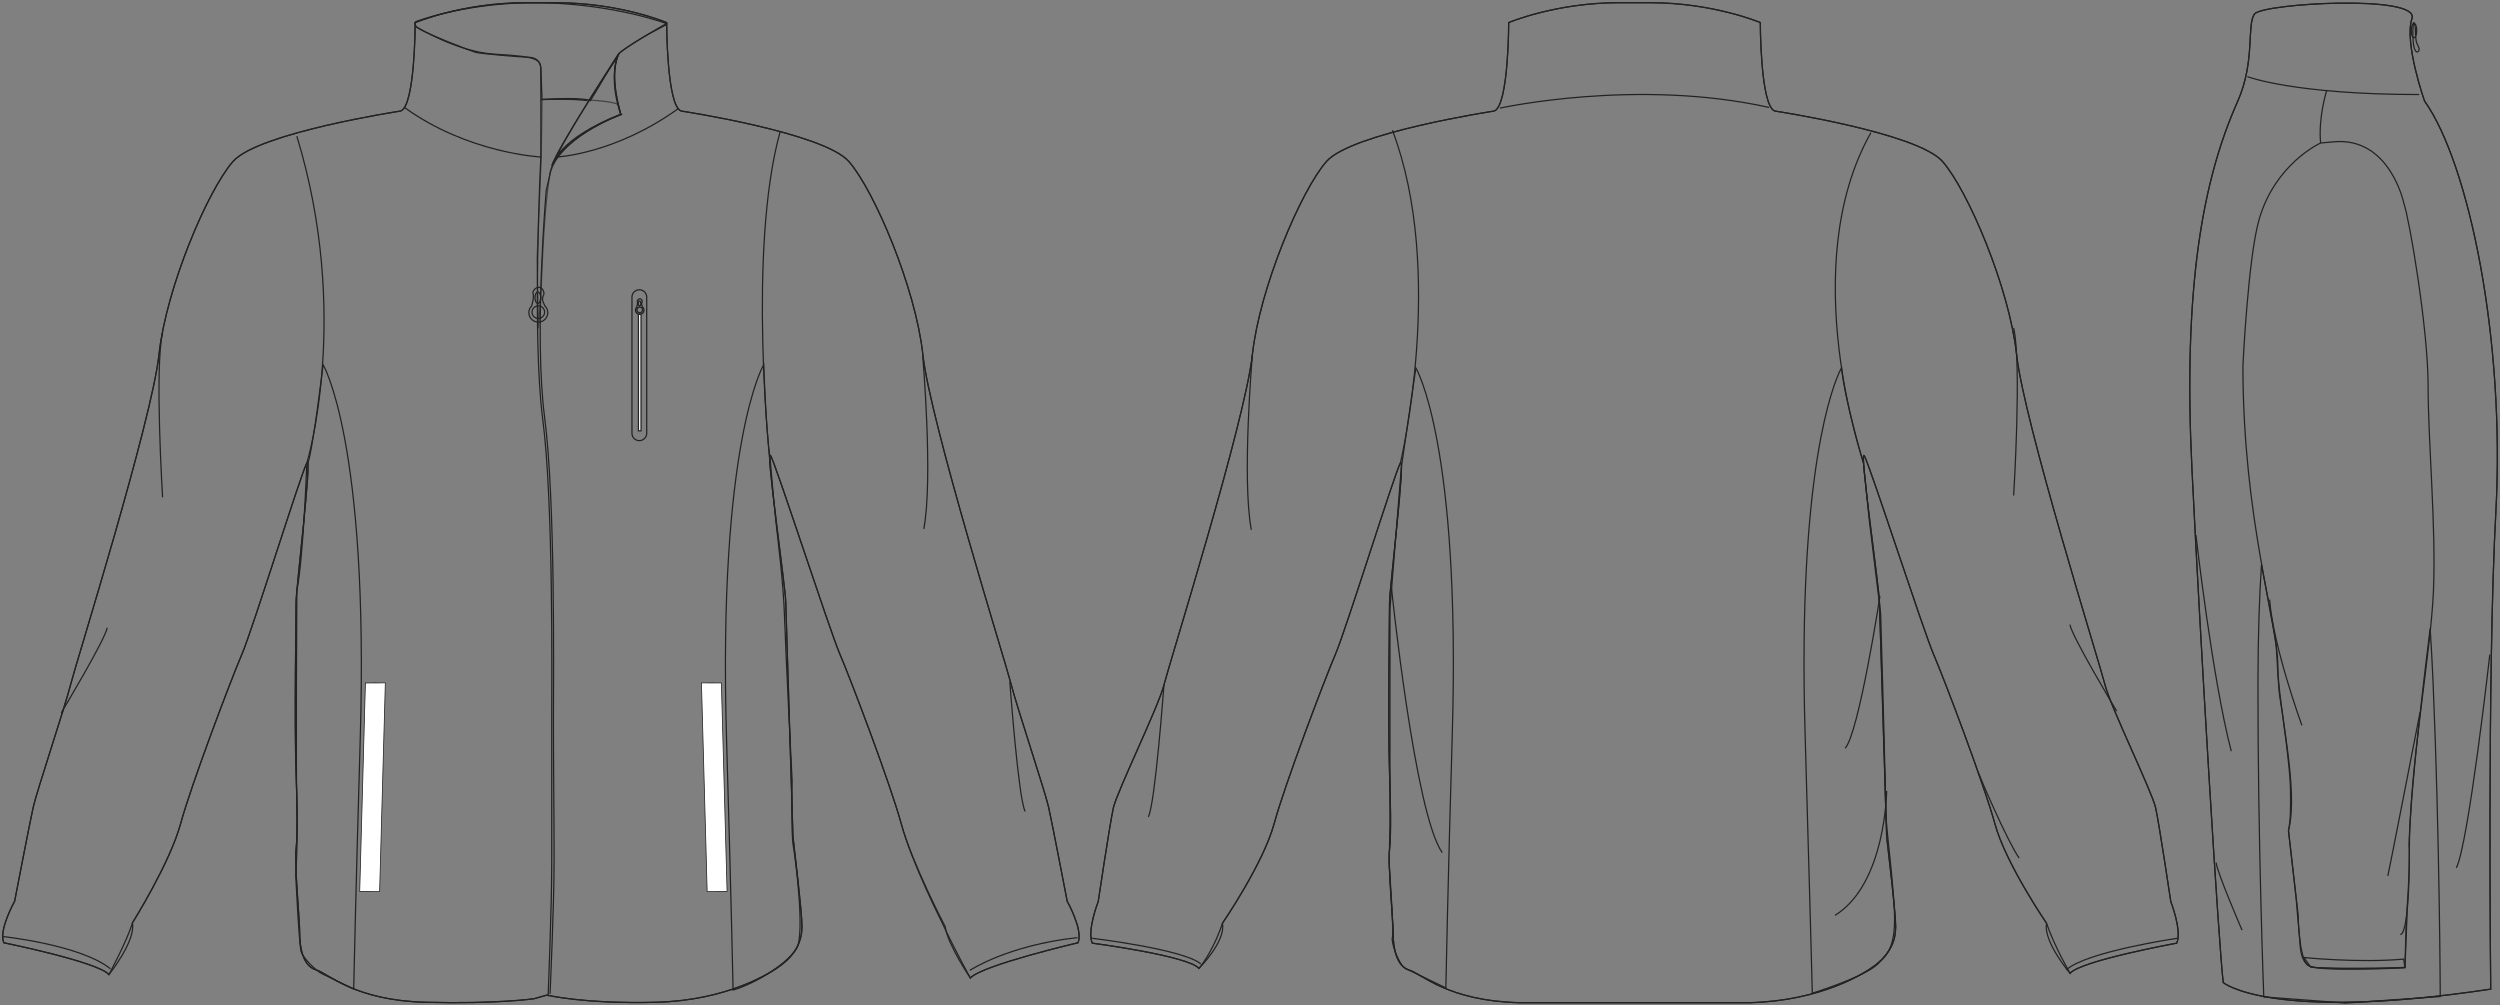 <?xml version="1.0" standalone="no"?> <!DOCTYPE svg PUBLIC "-//W3C//DTD SVG 1.1//EN"  "http://www.w3.org/Graphics/SVG/1.1/DTD/svg11.dtd"> <!-- Created with svg_stack (http://github.com/astraw/svg_stack) --> <svg xmlns:sodipodi="http://sodipodi.sourceforge.net/DTD/sodipodi-0.dtd" xmlns:xlink="http://www.w3.org/1999/xlink" xmlns="http://www.w3.org/2000/svg" version="1.1" width="2000.011" height="804.333"><rect width="100%" height="100%" fill="#808080" stroke="none"/>   <defs/>   <g id="id0:id0" transform="matrix(1.0,0,0,1.0,0.0,0.04)"><g id="id0:primary" class="primary"> 	<path fill="rgba(0,0,0,0)" d="M628.595,481.366c0-10.106-16.435-124.13-12.104-116.912c4.328,7.219,46.748,138.56,55.407,158.772   c8.661,20.204,40.412,103.924,49.074,135.674c8.656,31.756,35.203,82.399,35.203,82.399c1.747,13.994,20.116,41.109,20.116,41.109   c8.657-10.109,86.133-28.245,86.133-28.245c4.329-10.103-8.661-33.195-8.661-33.195s-11.938-62.068-14.828-75.059   c-2.888-12.991-25.585-80.828-29.916-98.149c-4.331-17.318-64.955-210.73-70.729-264.137   c-5.771-53.405-38.97-131.349-59.179-154.442c-20.207-23.092-134.234-40.416-134.234-40.416   c-11.55-4.329-11.55-70.725-11.55-70.725s-37.52-15.877-88.039-15.877h-25.104c-50.521,0-88.042,15.877-88.042,15.877   s0.002,66.396-11.55,70.725c0,0-114.02,17.324-134.234,40.416c-20.206,23.093-53.405,101.037-59.176,154.442   c-5.776,53.406-66.398,246.818-70.729,264.137c-4.331,17.321-27.031,85.158-29.919,98.149   c-2.888,12.99-14.827,75.059-14.827,75.059s-12.99,23.093-8.659,33.195c0,0,75.446,15.353,84.105,25.462   c0,0,21.652-26.899,18.769-41.34c0,0,29.916-47.63,38.575-79.386c8.659-31.75,40.415-115.47,49.074-135.674   c8.659-20.213,47.638-145.786,51.968-153.001c4.331-7.213-8.666,101.034-8.666,111.141c0,10.104-1.436,96.707,0,137.124   c0.65,18.242,1.45,47.633,0.007,60.624c-1.442,12.987,2.889,56.286,2.889,67.833c0,11.55,2.88,25.983,12.987,28.871   s30.311,24.534,88.042,25.975c57.736,1.448,86.607-2.883,86.607-2.883l10.102-2.886c0,0,29.432,7.217,87.163,5.769   c57.736-1.44,92.788-23.804,101.034-30.309c10.986-8.661,15.881-18.758,15.881-30.311c0-11.545-5.771-59.178-7.219-72.168   L628.595,481.366z" class="primary" stroke="#222222" stroke-width="1px"/> </g> <g id="id0:Layer_1"> 	<path fill="rgba(0,0,0,0)" d="M493.979,45.463c0,0-48.547,72.82-52.483,87.253c0,0,10.497-24.273,55.107-41.331   c0,0-10.497-27.553-1.641-48.219" stroke="#222222" stroke-width="1px"/> </g> <g id="id0:secondary" class="secondary"> 	<path fill="rgba(0,0,0,0)" d="M333.25,17.036c0,0,42.86-16.183,101.03-14.871c58.169,1.312,98.843,16.62,98.843,16.62   s-34.224,19.462-38.16,24.382c-3.936,4.92-12.574,21.103-22.633,37.285c0,0-5.686-3.062-38.706-0.875l-0.984-25.914   c0,0-0.328-7.544-9.513-7.872c-9.185-0.328-39.034-2.952-42.642-3.937c-3.608-0.984-45.267-17.057-47.563-20.665   C330.626,17.582,333.25,17.036,333.25,17.036z" class="secondary" stroke="#222222" stroke-width="1px"/> 	<path fill="rgba(0,0,0,0)" d="M586.48,792.032c0,0-1.638-78.463-5.249-201.184c-6.998-237.924,29.74-299.152,29.74-299.152   s1.753,52.483,5.25,76.975c0,0,2.622,30.616,4.372,47.234c1.75,16.619,6.125,49.857,6.999,76.975   c0.874,27.116,6.122,132.082,6.122,132.082s-0.871,41.985,0.876,51.607c1.748,9.623,9.623,70.853,2.624,82.226   C630.217,770.168,606.597,785.907,586.48,792.032z" class="secondary" stroke="#222222" stroke-width="1px"/> 	<path fill="rgba(0,0,0,0)" d="M282.956,791.158c0,0,1.638-77.589,5.248-200.31c6.999-237.924-29.739-299.152-29.739-299.152   s-8.75,74.351-13.123,81.348c0,0-2.624,72.602-7.873,99.718c0,0-0.875,140.83,0,171.444c0.875,30.615-0.873,55.98-0.873,55.98   s2.624,55.984,4.373,61.232s11.371,14.868,16.619,17.492C262.837,781.535,282.956,791.158,282.956,791.158z" class="secondary" stroke="#222222" stroke-width="1px"/> 	<path fill="rgba(0,0,0,0)" stroke="#222222" stroke-width="1px" stroke-miterlimit="10" d="M775.856,776.287   c0,0,30.178-20.119,86.158-26.241" class="secondary"/> 	<path fill="rgba(0,0,0,0)" stroke="#222222" stroke-width="1px" stroke-miterlimit="10" d="M2.171,749.172   c0,0,62.104,6.561,86.159,25.804" class="secondary"/> </g> <g id="id0:Layer_3"> 	<path opacity="0.65" fill="rgba(0,0,0,0)" d="M433.624,79.577c0,0,49.858-1.312,61.011,3.937l1.969,7.872   c0,0-52.155,19.353-57.075,50.187c-4.921,30.833-6.561,89.549-6.561,89.549l-2.296,31.49l-0.984-55.763l3.28-81.349L433.624,79.577   z" stroke="#222222" stroke-width="1px"/> </g> <g id="id0:secondary_1_" class="secondary"> 	<path fill="rgba(0,0,0,0)" d="M495.242,42.582c0,0-40.843,61.925-53.527,89.479c0,0,5.315-21.809,54.968-40.404c1.889-0.708,0,0,0,0   S486.228,58.069,495.242,42.582" class="secondary" stroke="#222222" stroke-width="1px"/> </g> <g id="id0:Layer_2"> 	<path fill="rgba(0,0,0,0)" stroke="#222222" stroke-width="1px" stroke-miterlimit="10" d="M628.595,481.366   c0-10.106-16.435-124.13-12.104-116.912c4.328,7.219,46.748,138.56,55.407,158.772c8.661,20.204,40.412,103.924,49.074,135.674   c8.656,31.756,32.579,78.898,32.579,78.898c8.746,19.245,22.74,44.61,22.74,44.61c8.657-10.109,86.133-28.245,86.133-28.245   c4.329-10.103-8.661-33.195-8.661-33.195s-11.938-62.068-14.828-75.059c-2.888-12.991-25.585-80.828-29.916-98.149   c-4.331-17.318-64.955-210.73-70.729-264.137c-5.771-53.405-38.97-131.349-59.179-154.442   c-20.207-23.092-134.234-40.416-134.234-40.416c-11.55-4.329-11.55-70.725-11.55-70.725s-37.52-15.877-88.039-15.877h-25.104   c-50.521,0-88.042,15.877-88.042,15.877s0.002,66.396-11.55,70.725c0,0-114.02,17.324-134.234,40.416   c-20.206,23.093-53.405,101.037-59.176,154.442c-5.776,53.406-66.398,246.818-70.729,264.137   c-4.331,17.321-27.031,85.158-29.919,98.149c-2.888,12.99-14.827,75.059-14.827,75.059s-12.99,23.093-8.659,33.195   c0,0,75.446,15.353,84.105,25.462c0,0,14.734-27.395,18.769-41.34c0,0,29.916-47.63,38.575-79.386   c8.659-31.75,40.415-115.47,49.074-135.674c8.659-20.213,47.638-145.786,51.968-153.001c4.331-7.213-8.666,101.034-8.666,111.141   c0,10.104-1.436,96.707,0,137.124c0.65,18.242,1.45,47.633,0.007,60.624c-1.442,12.987,2.889,56.286,2.889,67.833   c0,11.55,2.88,25.983,12.987,28.871s30.311,24.534,88.042,25.975c57.736,1.448,86.607-2.883,86.607-2.883l10.102-2.886   c0,0,29.432,7.217,87.163,5.769c57.736-1.44,92.788-23.804,101.034-30.309c10.986-8.661,15.881-18.758,15.881-30.311   c0-11.545-5.771-59.178-7.219-72.168L628.595,481.366z"/> 	<path fill="rgba(0,0,0,0)" stroke="#222222" stroke-width="1px" stroke-miterlimit="10" d="M445.45,125.573c0,0,46.633-2.163,97.47-38.97   "/> 	<path fill="rgba(0,0,0,0)" stroke="#222222" stroke-width="1px" stroke-miterlimit="10" d="M432.66,125.573   c0,0-7.154,143.157,1.504,209.552c8.659,66.396,7.22,206.403,7.22,242.487c0,36.087,0,79.387,0,114.028   c0,34.644-2.891,105.368-2.891,105.368"/> 	<path fill="rgba(0,0,0,0)" stroke="#222222" stroke-width="1px" stroke-miterlimit="10" d="M533.675,19.486c0,0-24,11.548-38.433,23.096   c0,0-8.656,13.71,1.44,49.075c0,0-54.12,20.208-57.011,49.073l-2.681,11.547c0,0-9.943,115.289-1.284,181.685   c8.659,66.398,7.035,206.398,7.035,242.489c0,36.086,0.543,77.941,0.543,112.581c0,34.642-3.247,106.088-3.247,106.088"/> 	<g> 		 			<line fill="none" stroke="#3F3E3E" stroke-width="2.186" stroke-miterlimit="10" x1="569.639" y1="546.076" x2="574.195" y2="712.834"/> 		<polygon fill="#FFFFFF" stroke="#222222" stroke-width="0.628" stroke-miterlimit="10" points="565.733,713.113 581.67,713.124     577.104,546.297 561.164,546.289   "/> 	</g> 	<g> 		 			<line fill="none" stroke="#3F3E3E" stroke-width="2.186" stroke-miterlimit="10" x1="299.798" y1="546.076" x2="295.241" y2="712.834"/> 		<polygon fill="#FFFFFF" stroke="#222222" stroke-width="0.628" stroke-miterlimit="10" points="303.703,713.113 287.766,713.124     292.333,546.297 308.272,546.289   "/> 	</g> 	<g> 		<path fill="rgba(0,0,0,0)" d="M435.848,244.607c-0.089-0.21-0.142-0.392-0.264-0.625c-4.18-8.023,1.515-6.625-1.138-11.856    c-2.657-5.229-9.11-0.35-7.973,2.79c0.856,2.361-0.486,7.475-1.204,9.865c-1.344,1.365-2.178,3.234-2.178,5.301    c0,4.179,3.388,7.562,7.564,7.562s7.562-3.384,7.562-7.562C438.219,247.921,437.301,245.985,435.848,244.607z M430.295,233.649    c1.284,0,2.329,2.02,2.329,4.509c0,2.492-1.045,4.506-2.329,4.506c-1.286,0-2.329-2.014-2.329-4.506    C427.966,235.669,429.009,233.649,430.295,233.649z M430.656,254.732c-2.783,0-5.041-2.256-5.041-5.037    c0-2.787,2.258-5.043,5.041-5.043s5.041,2.256,5.041,5.043C435.697,252.476,433.439,254.732,430.656,254.732z" stroke="#222222" stroke-width="1px"/> 	</g> 	<path fill="rgba(0,0,0,0)" stroke="#222222" stroke-width="1px" stroke-miterlimit="10" d="M332.146,20.929   c0,0,33.556,20.671,63.549,22.372c38.148,2.163,36.837,4.35,36.966,15.157c0.184,15.329,0,67.116,0,67.116   s-58.341-2.886-109.174-39.691"/> 	<path fill="rgba(0,0,0,0)" stroke="#222222" stroke-width="1px" stroke-miterlimit="10" d="M245.541,370.226   c0,0,35.663-117.891-8.073-261.343"/> 	<path fill="rgba(0,0,0,0)" stroke="#222222" stroke-width="1px" stroke-miterlimit="10" d="M616.01,370.226   c0,0-18.159-170.374,8.082-264.843"/> 	<path fill="rgba(0,0,0,0)" stroke="#222222" stroke-width="1px" stroke-miterlimit="10" d="M130.088,265.893   c-6.49,28.117,0,131.938,0,131.938"/> 	<path fill="rgba(0,0,0,0)" stroke="#222222" stroke-width="1px" stroke-miterlimit="10" d="M48.98,570.243   c0,0,35.688-59.48,36.769-68.133"/> 	<path fill="rgba(0,0,0,0)" stroke="#222222" stroke-width="1px" stroke-miterlimit="10" d="M738.209,285.231   c0,0,8.405,97.871,0.838,137.886"/> 	<path fill="rgba(0,0,0,0)" stroke="#222222" stroke-width="1px" stroke-miterlimit="10" d="M807.846,545.305   c0,0,6.901,94.104,12.309,103.839"/> 	<path fill="rgba(0,0,0,0)" stroke="#222222" stroke-width="1px" stroke-miterlimit="10" d="M433.406,79.577c0,0,28.427-0.874,36.3,0.875"/> 	<g> 		<path d="M517.379,346.584c0,3.261-2.643,5.904-5.904,5.904l0,0c-3.263,0-5.904-2.644-5.904-5.904V237.682    c0-3.261,2.642-5.904,5.904-5.904l0,0c3.262,0,5.904,2.644,5.904,5.904V346.584z" fill="rgba(0,0,0,0)" stroke="#222222" stroke-width="1px"/> 		<g> 			<path fill="rgba(0,0,0,0)" d="M514.111,245.625c-0.041-0.095-0.066-0.175-0.118-0.28c-1.87-3.59,0.677-2.965-0.513-5.306     c-1.188-2.341-4.074-0.156-3.566,1.248c0.384,1.057-0.216,3.346-0.539,4.416c-0.602,0.611-0.974,1.448-0.974,2.372     c0,1.871,1.515,3.385,3.383,3.385c1.871,0,3.388-1.515,3.388-3.385C515.172,247.107,514.76,246.241,514.111,245.625z      M511.625,240.72c0.574,0,1.041,0.903,1.041,2.018s-0.467,2.017-1.041,2.017c-0.576,0-1.043-0.902-1.043-2.017     S511.049,240.72,511.625,240.72z M511.784,250.155c-1.245,0-2.255-1.009-2.255-2.253c0-1.248,1.01-2.258,2.255-2.258     c1.248,0,2.258,1.01,2.258,2.258C514.042,249.146,513.032,250.155,511.784,250.155z" stroke="#222222" stroke-width="1px"/> 		</g> 		<rect x="510.752" y="251.458" fill="#FFFFFF" width="2.065" height="93.157" stroke="#222222"/> 	</g> </g> </g>   <g id="id1:id1" transform="matrix(1.0,0,0,1.0,87.556,-159.201)"><g id="id1:primary" class="primary"> 	<path fill="rgba(0,0,0,0)" d="M1312.029,961.367c57.762-1.441,92.83-23.816,101.082-30.328c10.992-8.666,15.891-18.762,15.891-30.32   c0-11.553-5.779-59.205-7.229-72.205l-5.779-187.729c0-10.104-16.432-124.182-12.107-116.957   c4.334,7.213,46.771,138.615,55.432,158.84c8.674,20.215,40.434,103.971,49.105,135.734c8.658,31.771,41.287,79.422,41.287,79.422   c-2.891,14.453,18.766,40.014,18.766,40.014c8.66-10.109,85.367-24.127,85.367-24.127c4.324-10.104-4.762-33.211-4.762-33.211   s-9.254-62.098-12.145-75.09c-2.893-13-36.1-80.869-40.434-98.197c-4.332-17.318-64.988-210.828-70.764-264.26   c-5.768-53.425-38.982-131.406-59.207-154.51c-20.211-23.104-134.293-40.432-134.293-40.432   c-11.555-4.337-11.555-70.757-11.555-70.757s-37.531-15.887-88.076-15.887h-25.117c-50.545,0-88.082,15.887-88.082,15.887   s0,66.42-11.559,70.757c0,0-114.07,17.329-134.293,40.432c-20.219,23.104-53.432,101.085-59.207,154.51   c-5.777,53.432-66.426,246.941-70.76,264.26c-4.332,17.328-37.541,85.197-40.432,98.197c-2.893,12.992-12.146,75.09-12.146,75.09   s-9.09,23.107-4.76,33.211c0,0,76.699,10.111,85.365,20.221c0,0,21.658-21.654,18.773-36.105c0,0,32.621-47.65,41.287-79.424   c8.658-31.764,40.434-115.52,49.09-135.734c8.666-20.223,47.662-145.85,51.998-153.07c4.33-7.217-8.674,101.084-8.674,111.189   c0,10.111-1.438,96.754,0,137.188c0.648,18.252,1.449,47.656,0.008,60.664c-1.445,12.986,2.889,56.299,2.889,67.857   c0,11.553,2.883,25.99,12.996,28.883c10.109,2.891,30.322,24.549,88.08,25.99h183.963V961.367z" class="primary" stroke="#222222" stroke-width="1px"/> </g> <g id="id1:secondary" class="secondary"> 	<path fill="rgba(0,0,0,0)" d="M1069.13,949.535c0,0,1.605-82.848,5.141-203.047c6.859-233.035-29.127-293.004-29.127-293.004   l-11.6,79.426l-9.111,113.271v171.861l-0.65,31.895c0,0,3.9,55.336,2.604,59.242c-1.305,3.904,5.211,22.131,10.412,24.736   C1042.009,936.521,1069.13,949.535,1069.13,949.535z" class="secondary" stroke="#222222" stroke-width="1px"/> 	<path fill="rgba(0,0,0,0)" d="M1385.662,453.484c0,0-0.289,0.48-0.809,1.518c-5.287,10.59-34.559,79.289-28.318,291.486   c3.537,120.199,5.76,207.281,5.76,207.281s41.012-12.693,52.078-23.107c11.064-10.412,15.619-18.229,13.018-52.73   c-2.602-34.5-6.506-58.588-6.506-76.164s-3.906-151.68-3.906-151.68l-9.115-74.863l-4.557-44.918   C1403.306,530.306,1388.199,478.865,1385.662,453.484z" class="secondary" stroke="#222222" stroke-width="1px"/> 	<path fill="rgba(0,0,0,0)" stroke="#222222" stroke-width="1px" stroke-miterlimit="10" d="M786.171,909.828   c0,0,73.236,8.789,86.906,20.506" class="secondary"/> 	<path fill="rgba(0,0,0,0)" stroke="#222222" stroke-width="1px" stroke-miterlimit="10" d="M1654.261,909.828   c0,0-73.234,10.742-88.857,25.389" class="secondary"/> </g> <g id="id1:Layer_2"> 	<path fill="rgba(0,0,0,0)" stroke="#222222" stroke-width="1px" stroke-miterlimit="10" d="M1312.029,961.367   c57.762-1.441,92.83-23.816,101.082-30.328c10.992-8.666,15.891-18.762,15.891-30.32c0-11.553-5.779-59.205-7.229-72.205   l-5.779-187.729c0-10.104-16.432-124.182-12.107-116.957c4.334,7.213,46.771,138.615,55.432,158.84   c8.674,20.215,40.434,103.971,49.105,135.734c8.658,31.771,41.287,79.422,41.287,79.422c5.928,17.867,18.766,40.014,18.766,40.014   c8.66-10.109,85.367-24.127,85.367-24.127c4.324-10.104-4.762-33.211-4.762-33.211s-9.254-62.098-12.145-75.09   c-2.893-13-36.1-80.869-40.434-98.197c-4.332-17.318-64.988-210.828-70.764-264.26c-5.768-53.425-38.982-131.406-59.207-154.51   c-20.211-23.104-134.293-40.432-134.293-40.432c-11.555-4.337-11.555-70.757-11.555-70.757s-37.531-15.887-88.076-15.887h-25.117   c-50.545,0-88.082,15.887-88.082,15.887s0,66.42-11.559,70.757c0,0-114.07,17.329-134.293,40.432   c-20.219,23.104-53.432,101.085-59.207,154.51c-5.777,53.432-66.426,246.941-70.76,264.26   c-4.332,17.328-37.541,85.197-40.432,98.197c-2.893,12.992-12.146,75.09-12.146,75.09s-9.09,23.107-4.76,33.211   c0,0,76.699,10.111,85.365,20.221c0,0,10.895-12.385,18.773-36.105c0,0,32.621-47.65,41.287-79.424   c8.658-31.764,40.434-115.52,49.09-135.734c8.666-20.223,47.662-145.85,51.998-153.07c4.33-7.217-8.674,101.084-8.674,111.189   c0,10.111-1.438,96.754,0,137.188c0.648,18.252,1.449,47.656,0.008,60.664c-1.445,12.986,2.889,56.299,2.889,67.857   c0,11.553,2.883,25.99,12.996,28.883c10.109,2.891,30.322,24.549,88.08,25.99h183.963V961.367z"/> 	<path fill="rgba(0,0,0,0)" stroke="#222222" stroke-width="1px" stroke-miterlimit="10" d="M1026.386,263.398   c42.965,113.271,6.385,266.197,6.385,266.197"/> 	<path fill="rgba(0,0,0,0)" stroke="#222222" stroke-width="1px" stroke-miterlimit="10" d="M1409.166,265.352   c-60.541,107.413-5.76,264.243-5.76,264.243"/> 	<path fill="rgba(0,0,0,0)" stroke="#222222" stroke-width="1px" stroke-miterlimit="10" d="M1112.392,245.708   c0,0,109.344-24.176,215.379-0.549"/> 	<path fill="rgba(0,0,0,0)" stroke="#222222" stroke-width="1px" stroke-miterlimit="10" d="M1523.369,421.527   c6.59,28.57,0,134.061,0,134.061"/> 	<path fill="rgba(0,0,0,0)" stroke="#222222" stroke-width="1px" stroke-miterlimit="10" d="M1605.781,728.107   c0,0-36.26-60.438-37.357-69.229"/> 	<path fill="rgba(0,0,0,0)" stroke="#222222" stroke-width="1px" stroke-miterlimit="10" d="M1494.798,776.458   c1.1,3.295,23.076,54.941,32.965,69.227"/> 	<path fill="rgba(0,0,0,0)" stroke="#222222" stroke-width="1px" stroke-miterlimit="10" d="M914.353,442.953   c0,0-8.543,99.447-0.85,140.105"/> 	<path fill="rgba(0,0,0,0)" stroke="#222222" stroke-width="1px" stroke-miterlimit="10" d="M843.593,707.212   c0,0-7.01,95.615-12.508,105.51"/> 	<path fill="rgba(0,0,0,0)" stroke="#222222" stroke-width="1px" stroke-miterlimit="10" d="M1025.585,629.208   c0,0,18.682,181.316,40.656,212.082"/> 	<path fill="rgba(0,0,0,0)" stroke="#222222" stroke-width="1px" stroke-miterlimit="10" d="M1416.414,636.169   c0,0-16.85,109.521-27.838,121.605"/> 	<path fill="rgba(0,0,0,0)" stroke="#222222" stroke-width="1px" stroke-miterlimit="10" d="M1421.771,791.884   c0,0-0.598,74.314-41.256,99.588"/> </g> </g>   <g id="id2:id2" transform="matrix(1.0,0,0,1.0,-47.167,-160.6)"><g id="id2:primary" class="primary"> 	<path fill="rgba(0,0,0,0)" d="M1837.218,241.945c-28.061,62.945-43.561,148.854-36.502,293.439   c7.051,144.592,21.467,382.178,25.064,411.283c0,0,37.646,31.699,213.973,5.248c0,0-2.918-252.115,4.146-382.605   c7.373-136.707-21.289-277.332-57.119-327.974c0,0-16.447-46.627-10.008-65.951c6.439-19.324-119.518-12.173-125.957-3.587   C1844.375,180.391,1851.587,209.696,1837.218,241.945z" class="primary" stroke="#222222" stroke-width="1px"/> </g> <g id="id2:secondary" class="secondary"> 	<path fill="rgba(0,0,0,0)" d="M1991.296,663.273c0.871,13.105,1.658,27.439,2.33,43.117c5.271,123.131,5.752,251.449,5.752,251.449   l-75.836,5.244l-65.348-4.965c0,0-4.828-128.23-4.652-251.475c0.055-39.105,1.184-69.928,2.826-94.133   c0,0,11.107,57.873,11.758,65.041c0.656,7.17,1.627,33.244,2.934,40.742s8.15,54.76,8.48,73.014   c0.32,18.256-0.008,25.752-1.637,33.898l6.195,54.432c0,0,1.957,23.145,2.605,29.336c0.658,6.191-0.32,23.793,11.086,25.424   c11.404,1.631,73.338,0.332,73.338,0.332l0.979-36.188c0,0,3.582-47.586,2.283-61.93c0,0,0.328-19.877,4.561-64.209   C1983.191,728.074,1991.296,663.273,1991.296,663.273z" class="secondary" stroke="#222222" stroke-width="1px"/> 	<path fill="rgba(0,0,0,0)" d="M1934.298,935.71c-24.682,0-38.205-1.307-38.465-1.342l-5.537-7.754c0.336,0.045,43.574,4.461,79.838,1.283   l0.994,6.834C1961.328,935.591,1943.146,935.71,1934.298,935.71z" class="secondary" stroke="#222222" stroke-width="1px"/> </g> <g id="id2:Layer_2"> 	<path fill="rgba(0,0,0,0)" d="M1980.562,185.055c0,3.159-0.969,5.722-2.176,5.722s-2.186-2.563-2.186-5.722   c0-3.163,0.979-5.726,2.186-5.726S1980.562,181.892,1980.562,185.055z" stroke="#222222" stroke-width="1px"/> 	<path fill="rgba(0,0,0,0)" d="M1979.455,183.087c0,0,0,9.125,1.078,11.807c1.068,2.686,3.217,5.371,1.068,6.979   c-2.146,1.612-4.477-3.579-4.117-16.818C1977.843,171.816,1979.455,183.087,1979.455,183.087z" stroke="#222222" stroke-width="1px"/> 	<path fill="rgba(0,0,0,0)" stroke="#222222" stroke-width="1px" stroke-miterlimit="10" d="M1837.21,241.945   c-28.053,62.945-43.553,148.854-36.502,293.439c7.051,144.592,21.475,382.178,25.072,411.283c0,0,37.641,31.699,213.973,5.248   c0,0-2.918-252.115,4.146-382.605c7.365-136.707-21.297-277.332-57.127-327.974c0,0-16.447-46.627-10.008-65.951   c6.447-19.324-119.518-12.173-125.957-3.587C1844.369,180.391,1851.587,209.696,1837.21,241.945z"/> 	<path fill="rgba(0,0,0,0)" stroke="#222222" stroke-width="1px" stroke-miterlimit="10" d="M1967.423,908.138   c0,0,7.203,3.824,7.203-65.389s17.174-158.205,19.32-209.617c2.146-51.418-4.293-118.65-4.293-164.137   c0-45.484-15.027-133.594-19.32-145.461c0,0-10.939-53.415-55.92-49.503l-10.756,0.978c0,0-36.387,16.321-49.268,61.409   c-8.77,30.691-12.881,116.757-12.881,116.757c0,122.607,27.908,205.668,27.908,239.281c0,33.621,17.18,98.875,8.594,132.496   l7.715,67.729c0,0,0.338,34.25,7.848,40.156c7.518,5.904,77.6,1.611,77.6,1.611l1.91-48.777"/> 	<path fill="rgba(0,0,0,0)" stroke="#222222" stroke-width="1px" stroke-miterlimit="10" d="M1845.093,221.915   c0,0,37.211,14.316,137.41,14.316"/> 	<path fill="rgba(0,0,0,0)" stroke="#222222" stroke-width="1px" stroke-miterlimit="10" d="M1888.669,740.867   c0,0-23.104-63.369-25.783-100.555"/> 	<path fill="rgba(0,0,0,0)" stroke="#222222" stroke-width="1px" stroke-miterlimit="10" d="M1983.214,730.4   c0,0-24.689,126.678-25.768,130.975"/> 	<path fill="rgba(0,0,0,0)" stroke="#222222" stroke-width="1px" stroke-miterlimit="10" d="M1803.933,588.697   c0,0,13.238,115.939,28.273,172.838"/> 	<path fill="rgba(0,0,0,0)" stroke="#222222" stroke-width="1px" stroke-miterlimit="10" d="M1820.037,850.636   c1.076,8.592,20.756,54.035,20.756,54.035"/> 	<path fill="rgba(0,0,0,0)" stroke="#222222" stroke-width="1px" stroke-miterlimit="10" d="M2039.035,684.24   c0,0-17.174,152.443-26.838,170.689"/> 	<path fill="rgba(0,0,0,0)" stroke="#222222" stroke-width="1px" stroke-miterlimit="10" d="M1908.546,232.961   c0,0-6.846,21.513-4.889,42.047"/> </g> </g> </svg>